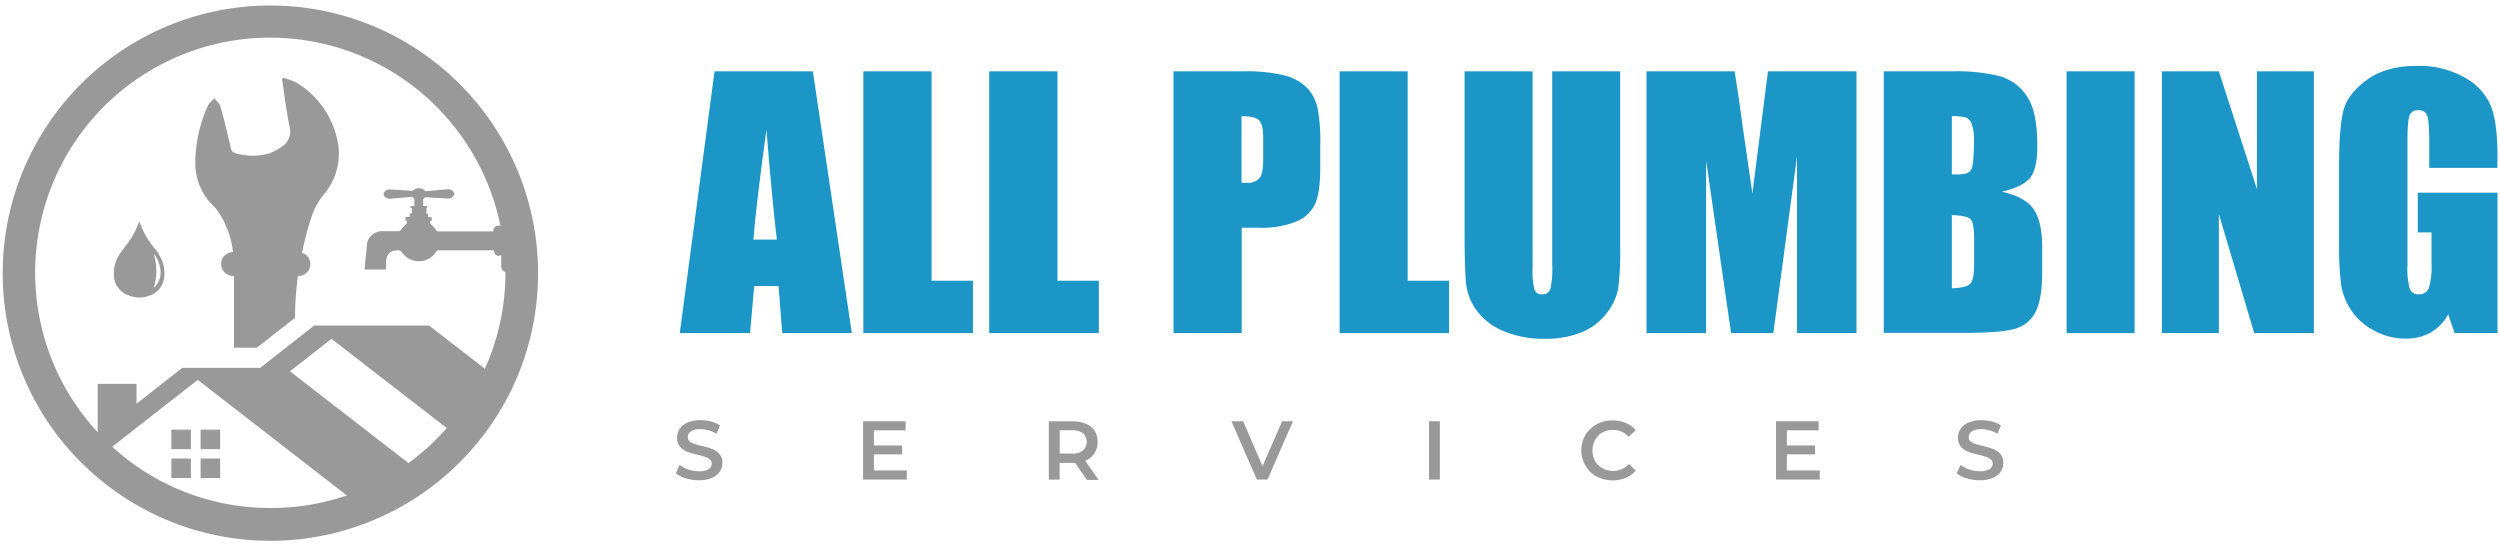 <?xml version="1.0" encoding="UTF-8"?> <svg xmlns="http://www.w3.org/2000/svg" id="Layer_1" data-name="Layer 1" width="595.77" height="130.19" viewBox="0 0 595.77 130.19"><defs><style>.cls-1{fill:#1c96c6;}.cls-2{fill:#999;}</style></defs><path class="cls-1" d="M193.71,17,203,79.38H186.41l-.87-11.21h-5.8l-1,11.21H162L170.28,17Zm-8.59,40.1q-1.23-10.6-2.47-26.19-2.47,17.91-3.11,26.19Z"></path><path class="cls-1" d="M222,17V66.9h9.86V79.38H205.74V17Z"></path><path class="cls-1" d="M252,17V66.9h9.86V79.38H235.74V17Z"></path><path class="cls-1" d="M279.65,17H296a38.51,38.51,0,0,1,10.19,1,11.35,11.35,0,0,1,5.35,3A10.41,10.41,0,0,1,314,25.82a43.07,43.07,0,0,1,.63,8.65V39.9q0,6-1.23,8.71a8.4,8.4,0,0,1-4.53,4.19,21.28,21.28,0,0,1-8.6,1.47h-4.36V79.38H279.65Zm16.21,10.67V43.56c.47,0,.86,0,1.2,0a3.76,3.76,0,0,0,3.1-1.1q.87-1.09.87-4.56V32.81c0-2.13-.34-3.51-1-4.16S298,27.69,295.86,27.69Z"></path><path class="cls-1" d="M335.46,17V66.9h9.86V79.38H319.24V17Z"></path><path class="cls-1" d="M386.1,17V58.7a72,72,0,0,1-.46,10,13.39,13.39,0,0,1-2.73,5.89,14.19,14.19,0,0,1-6,4.59,22.55,22.55,0,0,1-8.76,1.56,24.67,24.67,0,0,1-9.86-1.85A14.94,14.94,0,0,1,351.9,74a13.42,13.42,0,0,1-2.5-6.26q-.39-3.3-.38-13.85V17h16.21V63.78a18.73,18.73,0,0,0,.44,5.22,1.74,1.74,0,0,0,1.8,1.13,1.87,1.87,0,0,0,2-1.25,23.56,23.56,0,0,0,.44-5.91V17Z"></path><path class="cls-1" d="M442.41,17V79.38H428.24l0-42.1-5.64,42.1H412.53l-5.95-41.14,0,41.14H392.38V17h21q.94,5.63,1.93,13.26l2.3,15.86L421.32,17Z"></path><path class="cls-1" d="M448.92,17H465.1a42.41,42.41,0,0,1,11.61,1.2,11.46,11.46,0,0,1,6.38,4.83q2.43,3.63,2.42,11.72,0,5.46-1.71,7.62c-1.14,1.43-3.39,2.54-6.76,3.31q5.63,1.26,7.63,4.22c1.33,2,2,5,2,9v5.79q0,6.32-1.45,9.36a7.74,7.74,0,0,1-4.6,4.16q-3.15,1.13-12.94,1.12H448.92Zm16.22,10.67V41.56c.69,0,1.23,0,1.62,0,1.59,0,2.6-.39,3-1.18s.65-3,.65-6.72a10.88,10.88,0,0,0-.53-4.1A2.57,2.57,0,0,0,468.51,28,12.45,12.45,0,0,0,465.14,27.69Zm0,23.57V68.71c2.29-.08,3.74-.44,4.37-1.08s.94-2.22.94-4.74V57.08c0-2.67-.28-4.29-.84-4.85S467.55,51.34,465.14,51.26Z"></path><path class="cls-1" d="M508.7,17V79.38H492.49V17Z"></path><path class="cls-1" d="M551.41,17V79.38H537.2L528.77,51V79.38H515.21V17h13.56l9.09,28.08V17Z"></path><path class="cls-1" d="M595.13,40H578.91V34.32q0-5.35-.46-6.71a2.05,2.05,0,0,0-2.19-1.34,2,2,0,0,0-2,1.15q-.54,1.16-.54,5.93V63.28a17.84,17.84,0,0,0,.54,5.53,2.08,2.08,0,0,0,2.15,1.32,2.37,2.37,0,0,0,2.41-1.5,17.69,17.69,0,0,0,.63-5.85v-7.4h-3.27V45.91h19V79.38H584.94l-1.5-4.47a11.26,11.26,0,0,1-4.18,4.33,11.75,11.75,0,0,1-6,1.45,15.43,15.43,0,0,1-7.65-2,14.48,14.48,0,0,1-5.41-4.91,15.44,15.44,0,0,1-2.32-6.14,75.34,75.34,0,0,1-.46-9.65V39.48q0-8.94,1-13T564,19.08q4.56-3.36,11.81-3.37a22,22,0,0,1,11.82,2.93,13.82,13.82,0,0,1,6.12,7q1.42,4,1.43,11.69Z"></path><path class="cls-2" d="M169.75,107a20.45,20.45,0,0,0-2.54-.74c-.76-.18-1.35-.35-1.79-.5a2.94,2.94,0,0,1-1.08-.59,1.26,1.26,0,0,1-.43-1,1.58,1.58,0,0,1,.75-1.37,4,4,0,0,1,2.27-.52,7,7,0,0,1,1.93.28,7.71,7.71,0,0,1,1.9.81l.82-2a7.14,7.14,0,0,0-2.13-.92,10,10,0,0,0-2.5-.31,7.66,7.66,0,0,0-3.09.55,4.22,4.22,0,0,0-1.88,1.5,3.7,3.7,0,0,0-.63,2.1,3.19,3.19,0,0,0,.71,2.17,4.25,4.25,0,0,0,1.69,1.18,20.57,20.57,0,0,0,2.57.75c.75.19,1.35.35,1.78.5a3,3,0,0,1,1.08.61,1.23,1.23,0,0,1,.43,1,1.52,1.52,0,0,1-.76,1.31,4.33,4.33,0,0,1-2.32.49,7.75,7.75,0,0,1-2.49-.42,7.24,7.24,0,0,1-2.09-1.1l-.89,2a6.42,6.42,0,0,0,2.37,1.21,10.39,10.39,0,0,0,3.1.46,7.74,7.74,0,0,0,3.1-.56,4.21,4.21,0,0,0,1.9-1.49,3.68,3.68,0,0,0,.62-2.08,3.08,3.08,0,0,0-.7-2.14A4.41,4.41,0,0,0,169.75,107Z"></path><polygon class="cls-2" points="208.26 108.28 214.97 108.28 214.97 106.16 208.26 106.16 208.26 102.55 215.82 102.55 215.82 100.39 205.68 100.39 205.68 114.28 216.1 114.28 216.1 112.12 208.26 112.12 208.26 108.28"></polygon><path class="cls-2" d="M260.81,108a4.73,4.73,0,0,0,.76-2.7,4.82,4.82,0,0,0-.71-2.64A4.6,4.6,0,0,0,258.8,101a7.62,7.62,0,0,0-3.14-.59h-5.72v13.89h2.58v-4h3.14l.53,0,2.84,4.07h2.78l-3.2-4.57A4.54,4.54,0,0,0,260.81,108Zm-5.27.08h-3v-5.54h3a4,4,0,0,1,2.56.71,2.85,2.85,0,0,1,0,4.1A4,4,0,0,1,255.54,108.11Z"></path><polygon class="cls-2" points="300.87 111.1 296.25 100.39 293.45 100.39 299.52 114.28 302.06 114.28 308.12 100.39 305.54 100.39 300.87 111.1"></polygon><rect class="cls-2" x="340.55" y="100.39" width="2.58" height="13.89"></rect><path class="cls-2" d="M381.86,103.08a5.14,5.14,0,0,1,2.56-.63,4.85,4.85,0,0,1,3.71,1.63l1.67-1.57a6.37,6.37,0,0,0-2.39-1.73,8,8,0,0,0-3.11-.59,7.77,7.77,0,0,0-3.8.92,6.93,6.93,0,0,0-3.65,6.22,7.06,7.06,0,0,0,1,3.67,6.76,6.76,0,0,0,2.66,2.56,8.35,8.35,0,0,0,6.92.32,6.41,6.41,0,0,0,2.4-1.72l-1.67-1.59a4.83,4.83,0,0,1-3.71,1.65,5.14,5.14,0,0,1-2.56-.63,4.49,4.49,0,0,1-1.77-1.74,5.28,5.28,0,0,1,0-5A4.4,4.4,0,0,1,381.86,103.08Z"></path><polygon class="cls-2" points="425.82 108.28 432.53 108.28 432.53 106.16 425.82 106.16 425.82 102.55 433.39 102.55 433.39 100.39 423.24 100.39 423.24 114.28 433.66 114.28 433.66 112.12 425.82 112.12 425.82 108.28"></polygon><path class="cls-2" d="M476.73,108.21A4.41,4.41,0,0,0,475,107a20.45,20.45,0,0,0-2.54-.74c-.76-.18-1.35-.35-1.79-.5a3,3,0,0,1-1.08-.59,1.26,1.26,0,0,1-.43-1,1.58,1.58,0,0,1,.75-1.37,4,4,0,0,1,2.27-.52,7,7,0,0,1,1.93.28,7.71,7.71,0,0,1,1.9.81l.82-2a7.14,7.14,0,0,0-2.13-.92,10,10,0,0,0-2.5-.31,7.66,7.66,0,0,0-3.09.55,4.22,4.22,0,0,0-1.88,1.5,3.7,3.7,0,0,0-.63,2.1,3.19,3.19,0,0,0,.71,2.17,4.25,4.25,0,0,0,1.69,1.18,20.57,20.57,0,0,0,2.57.75c.75.19,1.35.35,1.78.5a3,3,0,0,1,1.08.61,1.23,1.23,0,0,1,.43,1,1.52,1.52,0,0,1-.76,1.31,4.33,4.33,0,0,1-2.32.49,7.75,7.75,0,0,1-2.49-.42,7.24,7.24,0,0,1-2.09-1.1l-.89,2a6.42,6.42,0,0,0,2.37,1.21,10.39,10.39,0,0,0,3.1.46,7.74,7.74,0,0,0,3.1-.56,4.21,4.21,0,0,0,1.9-1.49,3.68,3.68,0,0,0,.62-2.08A3.08,3.08,0,0,0,476.73,108.21Z"></path><path class="cls-2" d="M64.42,1.31A63.79,63.79,0,0,0,17.33,108.12q1.55,1.69,3.2,3.23a63.73,63.73,0,0,0,77,8.26,62.17,62.17,0,0,0,6.23-4.31,63.62,63.62,0,0,0,8.9-8.47,64.88,64.88,0,0,0,9.25-14A63.83,63.83,0,0,0,64.42,1.31Zm0,119.75a55.71,55.71,0,0,1-37.68-14.6l5.79-4.52L47.12,90.53l5.64,4.37,4.1,3.17,25.8,20A55.88,55.88,0,0,1,64.42,121.06Zm32.93-10.71L69.1,88.49,79,80.75,106.46,102A55.81,55.81,0,0,1,97.35,110.35Zm18.2-22.48-13.3-10.3H74.88v0L62,87.67H43.43l-10.9,8.55V91.48H23.27V103a56,56,0,1,1,96-49.11,1.2,1.2,0,0,0-1.19.09,1.14,1.14,0,0,0-.46,1.17l-.32,0H104.42a.49.49,0,0,1-.46-.25,9.69,9.69,0,0,0-1.06-1.26c-.39-.39-.42-.37-.36-1a2.8,2.8,0,0,0,.34,0v-.89H102v-.8l-.38,0V49.77c0-.05,0-.12,0-.14.35-.14.06-.36.21-.54h-1a7.8,7.8,0,0,0,0-1.28c0-.39.24-.56.5-.79,0-.05.2,0,.3,0l5,.29a1.45,1.45,0,0,0,1.35-.53.86.86,0,0,0,0-1.17,1.46,1.46,0,0,0-1.36-.5c-1.69.16-3.39.3-5.07.44a.49.49,0,0,1-.28-.09,2,2,0,0,0-2.8-.08.51.51,0,0,1-.33.09L93,45.15a1.47,1.47,0,0,0-1.38.56.86.86,0,0,0,.06,1.15,1.55,1.55,0,0,0,1.43.49c1.67-.17,3.34-.29,5-.45.06,0,.16,0,.17,0,.13.22.49.34.46.66,0,.49,0,1,0,1.51h-.92v.49l.33,0v1.31h-.51v.82h-1v.89l.34,0a.84.84,0,0,1-.28.9,7.57,7.57,0,0,0-1.18,1.35.54.54,0,0,1-.47.26c-1.28,0-2.55,0-3.82,0a3.8,3.8,0,0,0-2.88,1.18,3.26,3.26,0,0,0-.9,2.07c-.17,1.85-.37,3.71-.55,5.55,0,.1,0,.22,0,.35h5.11c0-.64,0-1.28,0-1.9a2.75,2.75,0,0,1,.08-.65,2.3,2.3,0,0,1,2.18-2l.29,0a1.09,1.09,0,0,1,1.26.5,4.9,4.9,0,0,0,8.16-.25.52.52,0,0,1,.52-.28h13.17c.2,1.17.75,1.51,1.78,1.15,0,.1,0,.17,0,.26,0,.78,0,1.57,0,2.34a1.63,1.63,0,0,0,1,1.47s0,.07,0,.1A55.67,55.67,0,0,1,115.55,87.87Z"></path><rect class="cls-2" x="40.84" y="102.39" width="4.65" height="4.65"></rect><rect class="cls-2" x="40.84" y="109.27" width="4.65" height="4.65"></rect><rect class="cls-2" x="47.81" y="102.39" width="4.65" height="4.65"></rect><rect class="cls-2" x="47.81" y="109.27" width="4.65" height="4.65"></rect><path class="cls-2" d="M70.88,19.83a17.67,17.67,0,0,0-3.38-1.31,4,4,0,0,0-.29.39c.06.39.11.8.18,1.21.52,3.4.93,6.84,1.65,10.2a4.3,4.3,0,0,1-2,4.71,11.54,11.54,0,0,1-3,1.56,14.32,14.32,0,0,1-7.87-.07A1.47,1.47,0,0,1,55,35.24c-.76-3.28-1.53-6.56-2.45-9.8-.19-.73-.93-1.33-1.44-2-.53.58-1.28,1.07-1.57,1.77a33.24,33.24,0,0,0-3,13.68A14.16,14.16,0,0,0,50.78,49a8.62,8.62,0,0,1,.9,1,21.26,21.26,0,0,1,3.84,10.07,3,3,0,0,0-2,.84,2.8,2.8,0,0,0-.82,2,2.84,2.84,0,0,0,2.84,2.84h.23c0,1.08,0,2.14,0,3.21v9.59c0,1.43,0,2.87,0,4.3h5.44l9.09-7.1v-.33A77.74,77.74,0,0,1,71,65.76h.13a2.81,2.81,0,0,0,2-.82,2.87,2.87,0,0,0,.84-2,2.81,2.81,0,0,0-2-2.69,75.45,75.45,0,0,1,2.33-8.76,16.62,16.62,0,0,1,2.88-5.16A15.05,15.05,0,0,0,80.31,33,21.12,21.12,0,0,0,70.88,19.83Z"></path><path class="cls-2" d="M36.86,59.2a20.24,20.24,0,0,1-3.67-6.47l-.1.25a18.85,18.85,0,0,1-2.92,5.33c-.55.72-1.1,1.45-1.61,2.19a7.9,7.9,0,0,0-1.42,4.85,5.13,5.13,0,0,0,3.23,4.92,6.76,6.76,0,0,0,5.7,0,5,5,0,0,0,3-3.87,7.89,7.89,0,0,0-.34-4A11.34,11.34,0,0,0,36.86,59.2Zm0,9.18a2.39,2.39,0,0,1-.23.22,13.66,13.66,0,0,0,0-8.13l.16.18A7.28,7.28,0,0,1,38.27,65,4.84,4.84,0,0,1,36.88,68.38Z"></path></svg> 